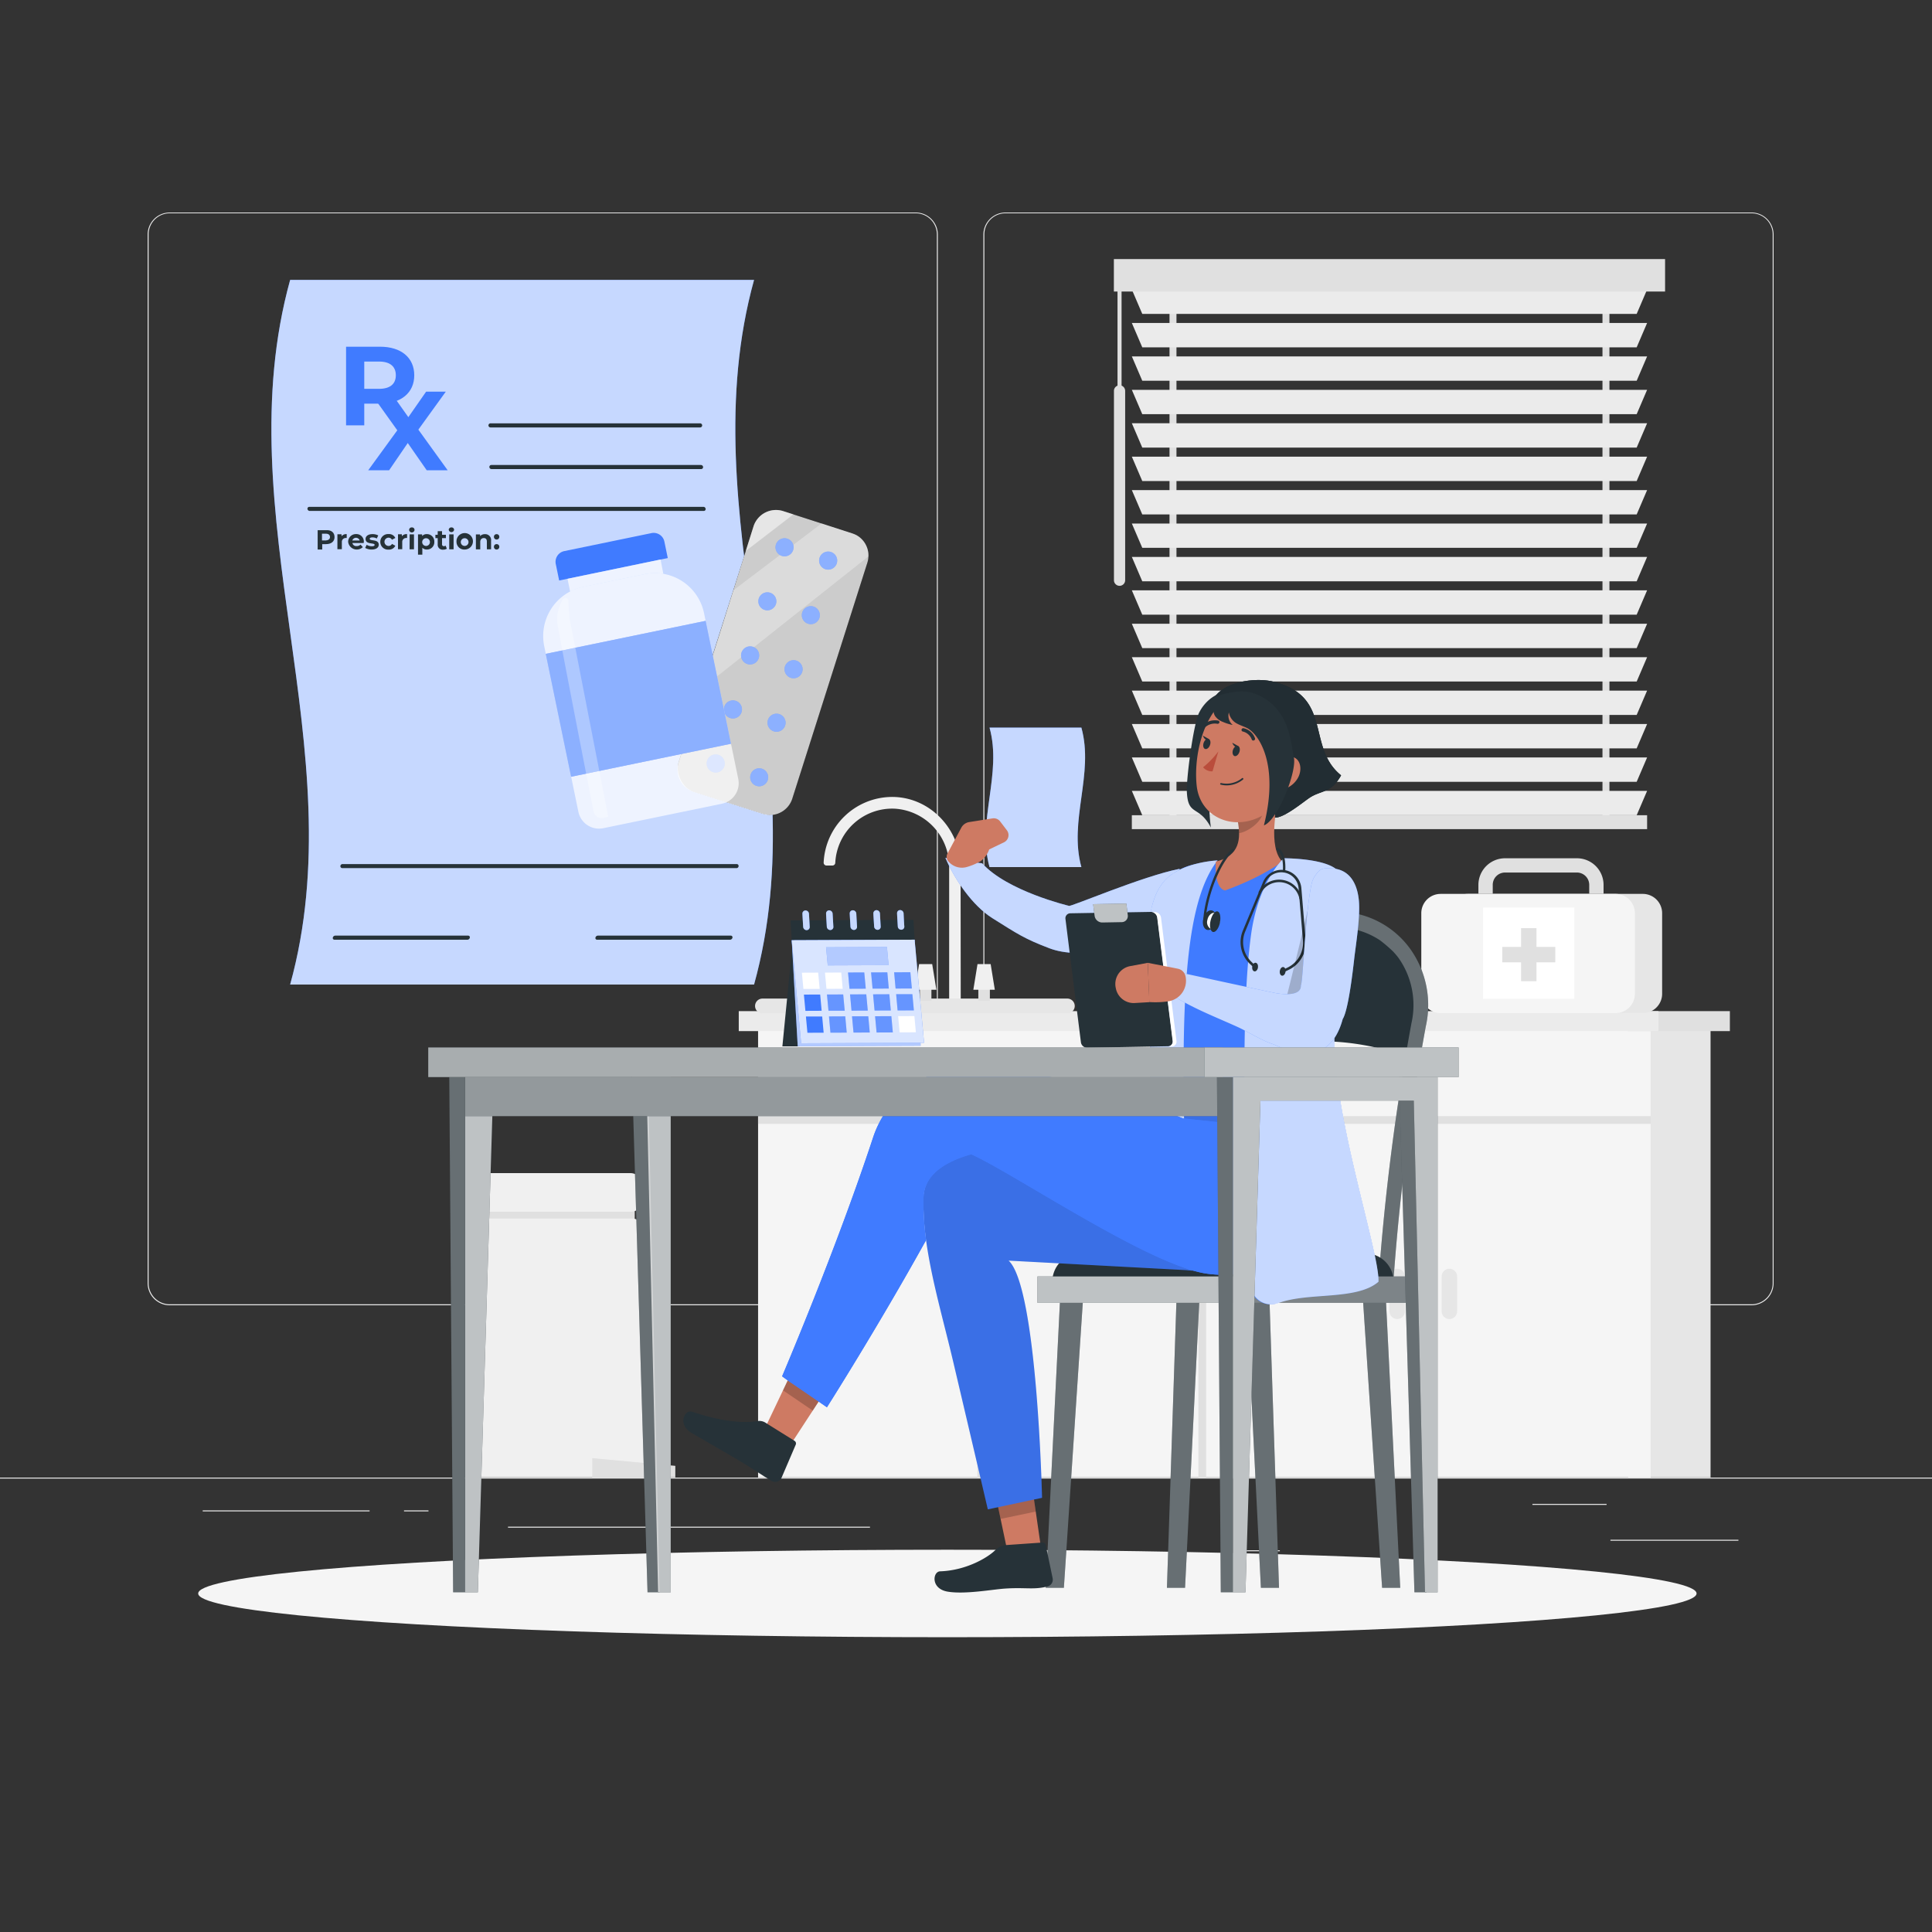 <svg xmlns="http://www.w3.org/2000/svg" viewBox="0 0 500 500"><rect x="0" y="0" width="500" height="500" fill="#333333" stroke="none"/><g id="freepik--background-complete--inject-93"><rect x="416.78" y="398.49" width="33.12" height="0.25" style="fill:#ebebeb"></rect><rect x="322.53" y="401.21" width="8.69" height="0.25" style="fill:#ebebeb"></rect><rect x="396.59" y="389.21" width="19.19" height="0.25" style="fill:#ebebeb"></rect><rect x="52.46" y="390.89" width="43.19" height="0.25" style="fill:#ebebeb"></rect><rect x="104.56" y="390.89" width="6.33" height="0.25" style="fill:#ebebeb"></rect><rect x="131.47" y="395.11" width="93.68" height="0.25" style="fill:#ebebeb"></rect><path d="M237,337.8H43.92a5.71,5.71,0,0,1-5.71-5.71V60.66A5.71,5.71,0,0,1,43.92,55H237a5.71,5.71,0,0,1,5.71,5.71V332.09A5.71,5.71,0,0,1,237,337.8ZM43.92,55.2a5.47,5.47,0,0,0-5.46,5.46V332.09a5.47,5.47,0,0,0,5.46,5.46H237a5.47,5.47,0,0,0,5.46-5.46V60.66A5.47,5.47,0,0,0,237,55.2Z" style="fill:#ebebeb"></path><path d="M453.31,337.8H260.21a5.72,5.72,0,0,1-5.71-5.71V60.66A5.72,5.72,0,0,1,260.21,55h193.1A5.71,5.71,0,0,1,459,60.66V332.09A5.71,5.71,0,0,1,453.31,337.8ZM260.21,55.2a5.47,5.47,0,0,0-5.46,5.46V332.09a5.47,5.47,0,0,0,5.46,5.46h193.1a5.47,5.47,0,0,0,5.46-5.46V60.66a5.47,5.47,0,0,0-5.46-5.46Z" style="fill:#ebebeb"></path><rect y="382.4" width="500" height="0.25" style="fill:#ebebeb"></rect><path d="M248.64,260.35h-3v-35.9a15,15,0,0,0-14-15.16,14.75,14.75,0,0,0-15.47,14,.74.74,0,0,1-.73.71h-1.54a.74.74,0,0,1-.74-.75,17.79,17.79,0,0,1,17.44-17c9.92-.17,18,8.29,18,18.22Z" style="fill:#f0f0f0"></path><rect x="421.37" y="264.27" width="21.32" height="118.09" style="fill:#e6e6e6"></rect><rect x="196.19" y="264.27" width="231" height="118.09" style="fill:#f5f5f5"></rect><polygon points="427.19 288.86 196.19 288.86 196.19 290.86 252.94 290.86 252.94 382.36 254.94 382.36 254.94 290.86 310.14 290.86 310.14 382.36 312.14 382.36 312.14 290.86 367.35 290.86 367.35 382.36 369.35 382.36 369.35 290.86 427.19 290.86 427.19 288.86" style="fill:#e0e0e0"></polygon><path d="M247.19,341.36h0a2,2,0,0,1-2-2v-9a2,2,0,0,1,2-2h0a2,2,0,0,1,2,2v9A2,2,0,0,1,247.19,341.36Z" style="fill:#e6e6e6"></path><path d="M260.69,341.36h0a2,2,0,0,1-2-2v-9a2,2,0,0,1,2-2h0a2,2,0,0,1,2,2v9A2,2,0,0,1,260.69,341.36Z" style="fill:#e6e6e6"></path><path d="M361.6,341.36h0a2,2,0,0,1-2-2v-9a2,2,0,0,1,2-2h0a2,2,0,0,1,2,2v9A2,2,0,0,1,361.6,341.36Z" style="fill:#e6e6e6"></path><path d="M375.1,341.36h0a2,2,0,0,1-2-2v-9a2,2,0,0,1,2-2h0a2,2,0,0,1,2,2v9A2,2,0,0,1,375.1,341.36Z" style="fill:#e6e6e6"></path><rect x="421.19" y="261.68" width="26.5" height="5.17" style="fill:#e0e0e0"></rect><rect x="191.19" y="261.68" width="238" height="5.17" style="fill:#ebebeb"></rect><path d="M276.22,262.27H197.33a1.92,1.92,0,0,1-1.92-1.92h0a1.92,1.92,0,0,1,1.92-1.92h78.89a1.92,1.92,0,0,1,1.92,1.92h0A1.92,1.92,0,0,1,276.22,262.27Z" style="fill:#e6e6e6"></path><rect x="253.19" y="255.2" width="2.99" height="3.8" style="fill:#e0e0e0"></rect><polygon points="257.46 256.15 251.9 256.15 252.98 249.5 256.38 249.5 257.46 256.15" style="fill:#f0f0f0"></polygon><rect x="238.06" y="255.2" width="2.99" height="3.8" style="fill:#e0e0e0"></rect><polygon points="242.34 256.15 236.77 256.15 237.86 249.5 241.25 249.5 242.34 256.15" style="fill:#f0f0f0"></polygon><rect x="302.67" y="72.41" width="1.8" height="140.37" style="fill:#e0e0e0"></rect><rect x="414.72" y="72.41" width="1.8" height="140.37" style="fill:#e0e0e0"></rect><polygon points="423.57 81.24 295.62 81.24 292.92 74.94 426.27 74.94 423.57 81.24" style="fill:#ebebeb"></polygon><polygon points="423.57 89.89 295.62 89.89 292.92 83.59 426.27 83.59 423.57 89.89" style="fill:#ebebeb"></polygon><polygon points="423.57 98.54 295.62 98.54 292.92 92.24 426.27 92.24 423.57 98.54" style="fill:#ebebeb"></polygon><polygon points="423.57 107.19 295.62 107.19 292.92 100.89 426.27 100.89 423.57 107.19" style="fill:#ebebeb"></polygon><polygon points="423.57 115.84 295.62 115.84 292.92 109.54 426.27 109.54 423.57 115.84" style="fill:#ebebeb"></polygon><polygon points="423.57 124.49 295.62 124.49 292.92 118.19 426.27 118.19 423.57 124.49" style="fill:#ebebeb"></polygon><polygon points="423.57 133.14 295.62 133.14 292.92 126.84 426.27 126.84 423.57 133.14" style="fill:#ebebeb"></polygon><polygon points="423.57 141.78 295.62 141.78 292.92 135.49 426.27 135.49 423.57 141.78" style="fill:#ebebeb"></polygon><polygon points="423.57 150.44 295.62 150.44 292.92 144.13 426.27 144.13 423.57 150.44" style="fill:#ebebeb"></polygon><polygon points="423.57 159.08 295.62 159.08 292.92 152.78 426.27 152.78 423.57 159.08" style="fill:#ebebeb"></polygon><polygon points="423.57 167.73 295.62 167.73 292.92 161.43 426.27 161.43 423.57 167.73" style="fill:#ebebeb"></polygon><polygon points="423.57 176.38 295.62 176.38 292.92 170.08 426.27 170.08 423.57 176.38" style="fill:#ebebeb"></polygon><polygon points="423.57 185.03 295.62 185.03 292.92 178.73 426.27 178.73 423.57 185.03" style="fill:#ebebeb"></polygon><polygon points="423.57 193.68 295.62 193.68 292.92 187.38 426.27 187.38 423.57 193.68" style="fill:#ebebeb"></polygon><polygon points="423.57 202.33 295.62 202.33 292.92 196.03 426.27 196.03 423.57 202.33" style="fill:#ebebeb"></polygon><polygon points="423.57 210.98 295.62 210.98 292.92 204.68 426.27 204.68 423.57 210.98" style="fill:#ebebeb"></polygon><rect x="292.92" y="210.98" width="133.35" height="3.6" style="fill:#e0e0e0"></rect><rect x="288.27" y="67.05" width="142.65" height="8.4" style="fill:#e0e0e0"></rect><path d="M289.74,151.61h0a1.45,1.45,0,0,1-1.45-1.45v-49a1.45,1.45,0,0,1,1.45-1.45h0a1.45,1.45,0,0,1,1.45,1.45v49A1.45,1.45,0,0,1,289.74,151.61Z" style="fill:#e0e0e0"></path><rect x="289.21" y="73.77" width="1.05" height="29.1" style="fill:#e0e0e0"></rect><rect x="122.02" y="311.61" width="42.25" height="6.5" transform="translate(286.29 629.71) rotate(180)" style="fill:#e0e0e0"></rect><path d="M120.77,315.36h46a0,0,0,0,1,0,0v63.73a3.27,3.27,0,0,1-3.27,3.27H124a3.27,3.27,0,0,1-3.27-3.27V315.36A0,0,0,0,1,120.77,315.36Z" transform="translate(287.54 697.71) rotate(180)" style="fill:#f0f0f0"></path><rect x="120.77" y="303.61" width="46" height="10" rx="3.61" transform="translate(287.54 617.21) rotate(180)" style="fill:#f0f0f0"></rect><polygon points="153.27 382.36 174.77 382.36 174.77 379.36 153.27 377.36 153.27 382.36" style="fill:#e0e0e0"></polygon><path d="M408.11,222.12H389.5a6.9,6.9,0,0,0-6.89,6.89v2.3h3.71V229a3.18,3.18,0,0,1,3.18-3.19h18.61a3.19,3.19,0,0,1,3.18,3.19v2.3H415V229A6.89,6.89,0,0,0,408.11,222.12Z" style="fill:#e0e0e0"></path><path d="M430.16,236.34v20.85a5,5,0,0,1-5,5H379.88a5,5,0,0,1-5-5V236.34a5,5,0,0,1,5-5h45.24A5,5,0,0,1,430.16,236.34Z" style="fill:#e6e6e6"></path><path d="M423.11,236.34v20.85a5,5,0,0,1-5,5H372.83a5,5,0,0,1-5-5V236.34a5,5,0,0,1,5-5h45.24A5,5,0,0,1,423.11,236.34Z" style="fill:#f5f5f5"></path><rect x="383.82" y="234.89" width="23.61" height="23.61" style="fill:#fff"></rect><rect x="393.65" y="240.2" width="3.99" height="13.73" style="fill:#e0e0e0"></rect><rect x="393.65" y="240.2" width="3.99" height="13.73" transform="translate(148.58 642.7) rotate(-90)" style="fill:#e0e0e0"></rect></g><g id="freepik--Shadow--inject-93"><ellipse id="freepik--path--inject-93" cx="245.18" cy="412.39" rx="193.89" ry="11.32" style="fill:#f5f5f5"></ellipse></g><g id="freepik--Character--inject-93"><path d="M346.77,237.11c.66-.08,19.78,1.81,21,22.3l-3.27,14.2h0a66.26,66.26,0,0,0-47.79.64l-.23.1,1.33-16.22S322.71,239.93,346.77,237.11Z" style="fill:#263238"></path><path d="M306.62,336.07l3.84.33a660.41,660.41,0,0,1,8.25-72.75,29.92,29.92,0,0,1,12.7-19.26,19.75,19.75,0,0,1,4.5-2.43,24.81,24.81,0,0,1,9.29-2h0s0,0,0,0h0a28.05,28.05,0,0,1,3.88.27,20.1,20.1,0,0,1,8.11,3.15,39.15,39.15,0,0,1,3.28,2.81A17.69,17.69,0,0,1,362,248a21.19,21.19,0,0,1,3.28,16.81,602.77,602.77,0,0,0-8.51,66.56l3.84.26A599,599,0,0,1,369,265.59a25,25,0,0,0-3.93-19.87A23.24,23.24,0,0,0,347.87,236c-15-1-30.61,11.19-32.92,26.83A666.75,666.75,0,0,0,306.62,336.07Z" style="fill:#263238"></path><path d="M306.62,336.07l3.84.33a660.41,660.41,0,0,1,8.25-72.75,29.92,29.92,0,0,1,12.7-19.26,19.75,19.75,0,0,1,4.5-2.43,24.81,24.81,0,0,1,9.29-2,0,0,0,0,0,0,0h0a28.05,28.05,0,0,1,3.88.27,20.1,20.1,0,0,1,8.11,3.15,39.15,39.15,0,0,1,3.28,2.81A17.69,17.69,0,0,1,362,248a21.19,21.19,0,0,1,3.28,16.81,602.77,602.77,0,0,0-8.51,66.56l3.84.26A599,599,0,0,1,369,265.59a25,25,0,0,0-3.93-19.87A23.24,23.24,0,0,0,347.87,236c-15-1-30.61,11.19-32.92,26.83A666.75,666.75,0,0,0,306.62,336.07Z" style="fill:#fff;opacity:0.3"></path><path d="M272.34,324.37h88.34a0,0,0,0,1,0,0v2.05a7.33,7.33,0,0,1-7.33,7.33H279.68a7.33,7.33,0,0,1-7.33-7.33v-2.05A0,0,0,0,1,272.34,324.37Z" transform="translate(633.02 658.12) rotate(180)" style="fill:#263238"></path><polygon points="357.69 410.92 362.38 410.92 358.54 333.76 352.56 333.76 357.69 410.92" style="fill:#263238"></polygon><polygon points="357.69 410.92 362.38 410.92 358.54 333.76 352.56 333.76 357.69 410.92" style="fill:#fff;opacity:0.3"></polygon><polygon points="326.32 410.92 331.01 410.92 328.45 333.76 322.48 333.76 326.32 410.92" style="fill:#263238"></polygon><polygon points="326.32 410.92 331.01 410.92 328.45 333.76 322.48 333.76 326.32 410.92" style="fill:#fff;opacity:0.3"></polygon><polygon points="302 410.92 306.69 410.92 310.53 333.76 304.56 333.76 302 410.92" style="fill:#263238"></polygon><polygon points="302 410.92 306.69 410.92 310.53 333.76 304.56 333.76 302 410.92" style="fill:#fff;opacity:0.3"></polygon><polygon points="270.63 410.92 275.33 410.92 280.45 333.76 274.47 333.76 270.63 410.92" style="fill:#263238"></polygon><polygon points="270.63 410.92 275.33 410.92 280.45 333.76 274.47 333.76 270.63 410.92" style="fill:#fff;opacity:0.3"></polygon><rect x="268.49" y="330.34" width="52.49" height="6.83" transform="translate(589.47 667.51) rotate(180)" style="fill:#263238"></rect><rect x="268.49" y="330.34" width="52.49" height="6.83" transform="translate(589.47 667.51) rotate(180)" style="fill:#fff;opacity:0.7"></rect><rect x="320.98" y="330.34" width="43.55" height="6.83" transform="translate(685.51 667.51) rotate(180)" style="fill:#263238"></rect><rect x="320.98" y="330.34" width="43.55" height="6.83" transform="translate(685.51 667.51) rotate(180)" style="fill:#fff;opacity:0.4"></rect><path d="M305.2,224.87c-9.54,1.88-28.44,10-28.56,9.56,0,0-15.91-3.77-22.45-11,0,0-6.25-.77-9.52-1.42,2.37,5.59,7,12.37,12.14,15.6,6.53,4.1,8.31,5.34,14.77,7.8,8.08,3.08,20.45-.19,28.46-3.47,2.95-1.21,6-2.75,7.71-5.43S307.85,226.66,305.2,224.87Z" style="fill:#407BFF"></path><path d="M305.2,224.87c-9.54,1.88-28.44,10-28.56,9.56,0,0-15.91-3.77-22.45-11,0,0-6.25-.77-9.52-1.42,2.37,5.59,7,12.37,12.14,15.6,6.53,4.1,8.31,5.34,14.77,7.8,8.08,3.08,20.45-.19,28.46-3.47,2.95-1.21,6-2.75,7.71-5.43S307.85,226.66,305.2,224.87Z" style="fill:#fff;opacity:0.7"></path><path d="M279.86,224.4H256.09c-3.32-12,3.33-24.07,0-36.1h23.77C283.19,200.33,276.53,212.37,279.86,224.4Z" style="fill:#407BFF"></path><g style="opacity:0.7"><path d="M279.86,224.4H256.09c-3.32-12,3.33-24.07,0-36.1h23.77C283.19,200.33,276.53,212.37,279.86,224.4Z" style="fill:#fff"></path></g><path d="M259.81,218,256,219.83a6.26,6.26,0,0,1-2.3,3.09,16.21,16.21,0,0,1-3.38,1.43,4.58,4.58,0,0,1-4.8-1.33,1.82,1.82,0,0,1-.38-2l3.65-6.82a2.81,2.81,0,0,1,2.05-1.45l6-.95a2.08,2.08,0,0,1,2,.79l1.76,2.31A2.07,2.07,0,0,1,259.81,218Z" style="fill:#ce7a63"></path><polygon points="339.82 281.31 345.45 301.85 314.53 308.48 295.86 298.59 301.08 280.92 339.82 281.31" style="fill:#407BFF"></polygon><polygon points="339.82 281.31 345.45 301.85 314.53 308.48 295.86 298.59 301.08 280.92 339.82 281.31" style="opacity:0.1"></polygon><g id="freepik--freepik--Character--inject-5--inject-93"><path d="M298.07,236.68a77.77,77.77,0,0,0-.07,15.84c.29,7.08,1.83,14.52,3.76,26,3.87,2.27,23.48,1.33,36-.29-.76-10,.49-21.52,7.29-44.11,1.58-5.24-1.94-10.27-7.56-10.8-1.5-.15-3.1-.27-4.73-.34a129.9,129.9,0,0,0-17.2,0c-1.83.17-3.81.39-5.66.62C303.23,224.45,299.3,229.59,298.07,236.68Z" style="fill:#407BFF"></path><path d="M301.08,280.92a170.46,170.46,0,0,0,38.05-.08.91.91,0,0,0,.69-1.09l0-.12c-.31-.73-.63-1.46-.92-2.19a.8.8,0,0,0-.82-.5,168.18,168.18,0,0,1-36.58,0,.81.81,0,0,0-.91.7.13.13,0,0,1,0,.06c-.08.76-.15,1.51-.22,2.27a.85.85,0,0,0,.75.95Z" style="fill:#407BFF"></path><path d="M315.11,222.67c-9.35,12-10,41.66-7.65,99.92.21,5.08-4.66,4.71-9.43,3.73-7.1-1.47-9.92-.94-9.92-.94s11.33-29.75,9.49-56.43-.56-36.11,3.77-41S315.11,222.67,315.11,222.67Z" style="fill:#407BFF"></path><path d="M315.11,222.67c-9.35,12-10,41.66-7.65,99.92.2,5.08-4.42,4.53-9.44,3.73a58.13,58.13,0,0,0-9.91-.94s11.33-29.75,9.49-56.43-.56-36.11,3.77-41S315.11,222.67,315.11,222.67Z" style="fill:#fff;opacity:0.7"></path><path d="M331.57,203.6c-1.49,5.51-3.33,15.68.27,19.38,0,0-4.75,3.81-14.82,7.48-3-.77-2.37-7.48-2.37-7.48,6.29-1.48,6.47-6,5.71-10.35Z" style="fill:#ce7a63"></path><path d="M327,207.28l-6.65,5.34a17.32,17.32,0,0,1,.3,3c2.39-.34,5.82-2.92,6.26-5.4A8.58,8.58,0,0,0,327,207.28Z" style="opacity:0.2"></path><path d="M321.25,183.35a42.15,42.15,0,0,0-7.87,30.82c-3.16-6-6-2.73-6.23-9.49-.1-3.4,1.67-17.19,3.18-20.24s4.6-5.51,8-5.37a4.78,4.78,0,0,1,3.29,1.34C322.45,181.3,322,182.38,321.25,183.35Z" style="fill:#263238"></path><path d="M336.3,192.49c-1.67,8.94-2.2,12.76-7.33,17-7.68,6.42-18.22,3-19.26-6.07-.91-8.21,2-21.45,11.21-24.4a11.65,11.65,0,0,1,15.38,13.43Z" style="fill:#ce7a63"></path><path d="M320.78,194.54c-.21.73-.78,1.24-1.24,1.14s-.69-.78-.48-1.51.78-1.25,1.25-1.15S321,193.8,320.78,194.54Z" style="fill:#263238"></path><path d="M313.18,192.71c-.21.73-.77,1.24-1.24,1.14s-.69-.79-.47-1.51.77-1.25,1.24-1.14S313.4,192,313.18,192.71Z" style="fill:#263238"></path><path d="M312.91,191.28l-1.6-.89S311.81,192,312.91,191.28Z" style="fill:#263238"></path><path d="M315.31,194.46a22.61,22.61,0,0,1-3.95,4.11,3,3,0,0,0,2.44,1.06Z" style="fill:#ba4d3c"></path><path d="M317.18,203.25a6.51,6.51,0,0,1-1.24-.18.2.2,0,0,1-.16-.25h0a.24.24,0,0,1,.28-.16,6.36,6.36,0,0,0,5.35-1.25.22.22,0,0,1,.31,0h0a.23.23,0,0,1,0,.31h0A6.69,6.69,0,0,1,317.18,203.25Z" style="fill:#263238"></path><path d="M314.5,180.22c2.8-3.85,10.41-4.9,14.87-3.84,15.8,3.77,8.55,16.9,17.7,24.28-2.66,4.77-5.22,3.76-8.32,5.91-1.81,1.26-6.61,5.19-8.78,5,.11-4.47,2.07-9.61,1.16-14a25.32,25.32,0,0,0-5.59-11.84C322.63,182.53,318.7,180,314.5,180.22Z" style="fill:#263238"></path><path d="M314.5,180.22c2.8-3.85,10.41-4.9,14.87-3.84,15.8,3.77,8.55,16.9,17.7,24.28-2.66,4.77-5.22,3.76-8.32,5.91-1.81,1.26-6.61,5.19-8.78,5,.11-4.47,2.07-9.61,1.16-14a25.32,25.32,0,0,0-5.59-11.84C322.63,182.53,318.7,180,314.5,180.22Z" style="opacity:0.2"></path><path d="M314.5,180.22c2.8-3.85,10.41-4.9,14.87-3.84,15.8,3.77,8.55,16.9,17.7,24.28-2.66,4.77-5.22,3.76-8.32,5.91-1.81,1.26-6.61,5.19-8.78,5,.11-4.47,2.07-9.61,1.16-14a25.32,25.32,0,0,0-5.59-11.84C322.63,182.53,318.7,180,314.5,180.22Z" style="fill:#263238"></path><path d="M314.5,180.22c2.8-3.85,10.41-4.9,14.87-3.84,15.8,3.77,8.55,16.9,17.7,24.28-2.66,4.77-5.22,3.76-8.32,5.91-1.81,1.26-6.61,5.19-8.78,5,.11-4.47,2.07-9.61,1.16-14a25.32,25.32,0,0,0-5.59-11.84C322.63,182.53,318.7,180,314.5,180.22Z" style="opacity:0.1"></path><path d="M335.77,201.54a6.21,6.21,0,0,1-4.18,2.84c-2.13.3-2.75-2.18-1.76-4.46.92-2,3.05-4.68,5-3.92S337,199.59,335.77,201.54Z" style="fill:#ce7a63"></path><path d="M324.19,191.62a.35.35,0,0,1-.23-.23,3.28,3.28,0,0,0-2.31-2.07.4.4,0,0,1-.34-.45.09.09,0,0,1,0-.05.47.47,0,0,1,.54-.36,4.05,4.05,0,0,1,2.94,2.59.45.45,0,0,1-.27.57A.45.45,0,0,1,324.19,191.62Z" style="fill:#263238"></path><path d="M311.5,188.38a.41.41,0,0,1-.4-.43.41.41,0,0,1,.18-.32,4.68,4.68,0,0,1,4-1.14.43.43,0,0,1,.3.51v0a.49.49,0,0,1-.57.31,3.73,3.73,0,0,0-3.14.93A.48.48,0,0,1,311.5,188.38Z" style="fill:#263238"></path><path d="M320.51,193.11l-1.6-.89S319.41,193.79,320.51,193.11Z" style="fill:#263238"></path></g><path d="M315.86,179.84a8.43,8.43,0,0,0-1.6,2.52,3.39,3.39,0,0,0,.16,2.89,4.23,4.23,0,0,0,2.06,1.58,12,12,0,0,0,2.55.79,3.1,3.1,0,0,1-1-3.23,4,4,0,0,0,1.88,2.75c.9.53,1.91.82,2.84,1.29,2.93,1.47,8.39,9.17,4.35,25.18,3.57-1.32,8.58-13.89,7.75-17.61s-1-13.28-10.51-16.62C321.77,178.49,318.47,179.1,315.86,179.84Z" style="fill:#263238"></path><polygon points="269.67 402.38 261.08 403.21 255.99 379.01 266.12 377.84 269.67 402.38" style="fill:#ce7a63"></polygon><path d="M257.53,401.21a4.57,4.57,0,0,1,3-1.36l9.21-.64a.81.81,0,0,1,.9.67l1.78,8.55a1.82,1.82,0,0,1-1.38,2.16H271c-3.48.9-5.67.17-11,.54-3.28.23-10.25,1.53-14.72.79s-3.9-5.17-2-5.26C250.14,406.44,255.76,403,257.53,401.21Z" style="fill:#263238"></path><g style="opacity:0.2"><polygon points="255.99 379.02 258.95 393.09 268.06 391.19 266.13 377.85 255.99 379.02"></polygon></g><path d="M309.83,328.84c-.34,0-.69,0-1.05,0a14.72,14.72,0,0,1-1.75-.13l-46-2.46c7.43,6.81,8.65,61.38,8.65,61.38l-2.2.47-10,2.13h0l-1.83.39s-4.17-17.87-9-38.37c-2.44-10.38-5.6-21.11-7-31.41a71,71,0,0,1-.66-8.26c0-.85,0-1.69,0-2.53a2.26,2.26,0,0,1,0-.26c0-.36,0-.7.08-1a9,9,0,0,1,2-4.52l.34-.39a4.17,4.17,0,0,1,.36-.37,10.28,10.28,0,0,1,.76-.71c.28-.23.56-.46.86-.68l.77-.53c.32-.2.64-.39,1-.58a5.12,5.12,0,0,1,.52-.27c.52-.28,1.06-.54,1.63-.78l.49-.21.67-.25c.2-.09.4-.16.6-.23.61-.22,1.24-.43,1.89-.6l.33-.1.09,0c17.45-4.94,47.13-1.13,47.13-1.13s7.84-5.8,16.17-6.9l1.18.13,3.71.41a.9.9,0,0,1,.16,0C332,312.45,324.39,328.68,309.83,328.84Z" style="fill:#407BFF"></path><g style="opacity:0.1"><path d="M309.83,328.84c-.34,0-.69,0-1.05,0a14.72,14.72,0,0,1-1.75-.13l-46-2.46c7.43,6.81,8.65,61.38,8.65,61.38l-2.2.47-10,2.13h0l-1.83.39s-4.17-17.87-9-38.37c-2.44-10.38-5.6-21.11-7-31.41a71,71,0,0,1-.66-8.26c0-.85,0-1.69,0-2.53a2.26,2.26,0,0,1,0-.26c0-.36,0-.7.08-1a9,9,0,0,1,2-4.52l.34-.39a4.17,4.17,0,0,1,.36-.37,10.28,10.28,0,0,1,.76-.71c.28-.23.56-.46.86-.68l.77-.53c.32-.2.64-.39,1-.58a5.12,5.12,0,0,1,.52-.27c.52-.28,1.06-.54,1.63-.78l.49-.21.67-.25c.2-.09.4-.16.6-.23.61-.22,1.24-.43,1.89-.6l.33-.1.09,0c17.45-4.94,47.13-1.13,47.13-1.13s7.84-5.8,16.17-6.9l1.18.13,3.71.41a.9.9,0,0,1,.16,0C332,312.45,324.39,328.68,309.83,328.84Z"></path></g><polygon points="212.8 361.29 210.34 365.06 204.86 373.46 195.69 374.42 202.64 359.82 207.36 349.88 212.8 361.29" style="fill:#ce7a63"></polygon><path d="M198,368.13l7.59,4.74a.8.8,0,0,1,.35,1l-3.72,8.68a1.77,1.77,0,0,1-2.38.78l-.05,0c-3.54-2.15-5.13-3.36-9.62-6L179,370.85c-3.82-2.24-1.76-6.1.05-5.51,8,2.66,13.43,3,17,2.44A2.87,2.87,0,0,1,198,368.13Z" style="fill:#263238"></path><g style="opacity:0.2"><polygon points="212.8 361.29 210.35 365.06 210.34 365.06 202.64 359.82 207.36 349.88 212.8 361.29"></polygon></g><path d="M312.79,329.68a21.38,21.38,0,0,1-3-.58c-.34-.08-.69-.18-1.05-.29-8.44-2.43-20.59-9.08-31.9-15.63-10.42-6-20.09-12-25.45-14.44l-.09,0-.33.1c-.65.18-1.28.39-1.89.61a4.84,4.84,0,0,0-.6.22l-.67.25-.49.21c-.57.24-1.11.51-1.63.78-.18.08-.35.18-.52.27-.34.19-.66.38-1,.58l-.77.54c-.3.22-.58.44-.86.67a10.28,10.28,0,0,0-.76.71c-.13.12-.25.25-.36.37l-.34.39a9,9,0,0,0-2,4.52c0,.34-.07.69-.08,1,0,.84,0,1.68,0,2.53a71.89,71.89,0,0,0,.63,8.31l0,.21c-12.56,22.65-25.62,43.19-25.62,43.19l-2.22-1.53-8-5.48-1.38-1s13.94-32.66,23.53-61.76a26.55,26.55,0,0,1,25.44-18.28c23.67.21,54.75,13.29,54.75,13.29l8.53.91,1.18.13,3.71.41a.9.9,0,0,1,.16,0c2,.22,4.24.38,6.41.54a11.6,11.6,0,0,1,10.36,8.53C342.84,323.14,327.71,331.51,312.79,329.68Z" style="fill:#407BFF"></path><path d="M312.79,329.68a21.38,21.38,0,0,1-3-.58c-.34-.08-.69-.18-1.05-.29-8.44-2.43-20.59-9.08-31.9-15.63-10.42-6-20.09-12-25.45-14.44l-.09,0-.33.1c-.65.18-1.28.39-1.89.61a4.84,4.84,0,0,0-.6.22l-.67.25-.49.21c-.57.24-1.11.51-1.63.78-.18.08-.35.18-.52.27-.34.19-.66.38-1,.58l-.77.54c-.3.22-.58.44-.86.67a10.28,10.28,0,0,0-.76.71c-.13.12-.25.25-.36.37l-.34.39a9,9,0,0,0-2,4.52c0,.34-.07.69-.08,1,0,.84,0,1.68,0,2.53a71.89,71.89,0,0,0,.63,8.31l0,.21c-12.56,22.65-25.62,43.19-25.62,43.19l-2.22-1.53-8-5.48-1.38-1s13.94-32.66,23.53-61.76a26.55,26.55,0,0,1,25.44-18.28c23.67.21,54.75,13.29,54.75,13.29l8.53.91,1.18.13,3.71.41a.9.9,0,0,1,.16,0c2,.22,4.24.38,6.41.54a11.6,11.6,0,0,1,10.36,8.53C342.84,323.14,327.71,331.51,312.79,329.68Z" style="fill:#407BFF"></path><path d="M251.34,298.49h0l-.33.09Z" style="fill:#407BFF"></path><path d="M332.23,222.12s-6.51,5.78-8.45,19.73c-3.1,22.49-1.48,65.85-.32,90.62a5.37,5.37,0,0,0,7.26,4.76c7.73-2.88,20.36-.62,26-5.51.41-7.46-12.57-45.58-11.31-65.31s3.72-36.92,1.17-40.64S332.23,222.12,332.23,222.12Z" style="fill:#407BFF"></path><path d="M332.23,222.12s-6.51,5.78-8.45,19.73c-3.1,22.49-1.31,65.85-.14,90.62a5.36,5.36,0,0,0,7.25,4.76c7.73-2.88,20.19-.62,25.86-5.51.41-7.46-12.57-45.58-11.31-65.31s3.72-36.92,1.17-40.64S332.23,222.12,332.23,222.12Z" style="fill:#fff;opacity:0.7"></path><path d="M331.94,251.72a.33.33,0,0,1-.31-.35.33.33,0,0,1,.18-.28l1.39-.68a7.09,7.09,0,0,0,4-7l-1.13-13.53a4.5,4.5,0,0,0-8.65-1.33l-5.16,12.54a7.11,7.11,0,0,0,1.67,7.89l1.13,1.07a.34.34,0,0,1,0,.47.33.33,0,0,1-.47,0l-1.13-1.07a7.76,7.76,0,0,1-1.8-8.63l5.2-12.51a5.17,5.17,0,0,1,9.93,1.54l1.12,13.51A7.75,7.75,0,0,1,333.5,251l-1.39.67A.25.25,0,0,1,331.94,251.72Z" style="fill:#263238"></path><path d="M336.6,232.84a.34.34,0,0,1-.32-.3A5.35,5.35,0,0,0,326.4,231a.34.34,0,1,1-.63-.23s0,0,0,0a6,6,0,0,1,11.15,1.73.33.33,0,0,1-.29.36Z" style="fill:#263238"></path><path d="M332.29,225.8h0a.32.32,0,0,1-.3-.35h0c.14-1.63,0-4.61-1.53-5.42a.33.33,0,1,1,.32-.58h0c2.2,1.2,1.88,5.56,1.83,6.06A.32.32,0,0,1,332.29,225.8Z" style="fill:#263238"></path><path d="M325.56,250.39c-.1.63-.51,1.08-.92,1s-.66-.61-.56-1.23.5-1.08.91-1S325.65,249.78,325.56,250.39Z" style="fill:#263238"></path><path d="M332.69,251.51c-.09.61-.5,1.06-.91,1s-.66-.62-.56-1.24.5-1.06.91-1S332.79,250.88,332.69,251.51Z" style="fill:#263238"></path><path d="M314.66,238.54c-.34,1.39-1.36,2.34-2.24,2.12s-1.38-1.5-1-2.93,1.36-2.34,2.24-2.11S315,237.15,314.66,238.54Z" style="fill:#263238"></path><path d="M311.82,238.06h-.07a.33.33,0,0,1-.31-.35c.35-5.6,3.68-14.87,7.33-17.9a.32.32,0,0,1,.47,0,.33.33,0,0,1,0,.47.24.24,0,0,1-.08.06c-3.52,3-6.76,11.91-7.09,17.42A.32.32,0,0,1,311.82,238.06Z" style="fill:#263238"></path><path d="M315.65,238.68c-.23,1.19-1.11,2-2,1.87a2,2,0,0,1-1.18-2.45c.22-1.2,1.11-2,2-1.87A2,2,0,0,1,315.65,238.68Z" style="fill:#fff"></path><path d="M315.72,238.79c-.31,1.47-1.12,2.55-1.79,2.41s-1-1.46-.64-2.94,1.12-2.55,1.79-2.4S316,237.31,315.72,238.79Z" style="fill:#263238"></path><path d="M302.22,270.77l-20.86.38a1.63,1.63,0,0,1-1.62-1.41l-4-31.92a1.28,1.28,0,0,1,1.27-1.46L297.9,236a1.63,1.63,0,0,1,1.62,1.41l4,31.92A1.28,1.28,0,0,1,302.22,270.77Z" style="fill:#263238"></path><path d="M290.28,238.65l-5,.09a2,2,0,0,1-2-1.76L282.9,234l8.6-.16.36,2.94A1.59,1.59,0,0,1,290.28,238.65Z" style="fill:#263238"></path><path d="M290.28,238.65l-5,.09a2,2,0,0,1-2-1.76L282.9,234l8.6-.16.36,2.94A1.59,1.59,0,0,1,290.28,238.65Z" style="fill:#fff;opacity:0.7"></path><path d="M298.86,236.05l-1,0a1.65,1.65,0,0,1,1.62,1.41l4,31.93a1.28,1.28,0,0,1-1.27,1.46l1,0a1.27,1.27,0,0,0,1.26-1.46l-4-31.93A1.65,1.65,0,0,0,298.86,236.05Z" style="fill:#fff"></path><path d="M339.41,230.46c.31.68-6.45,27.62-6.45,27.62l5.15,2.27Z" style="opacity:0.2"></path><path d="M350.5,247.86c-1.17,10.57-2.25,14.7-3,15.85-3.88,14.33-16.22,7.12-18,6.53-3.08-1-6.26-3.1-9.2-4.46-5.72-2.59-11.12-4.64-16.47-7.93l2.74-5.91s20.53,4.46,23.22,5c1.17.26,7,1.22,6.87-1.91.6-1.06,1.13-19.17,2.81-26.4a6.14,6.14,0,0,1,1.05-2.24l.17-.22c1.12-1.52,1.86-1.51,3.91-1.43,4.47.18,6.58,3.63,7.05,8.08h0C352.09,237,351,243.74,350.5,247.86Z" style="fill:#407BFF"></path><g style="opacity:0.7"><path d="M350.5,247.86c-1.17,10.57-2.25,14.7-3,15.85-3.88,14.33-16.22,7.12-18,6.53-3.08-1-6.26-3.1-9.2-4.46-5.72-2.59-11.12-4.64-16.47-7.93l2.74-5.91s20.53,4.46,23.22,5c1.17.26,7,1.22,6.87-1.91.6-1.06,1.13-19.17,2.81-26.4a6.14,6.14,0,0,1,1.05-2.24l.17-.22c1.12-1.52,1.86-1.51,3.91-1.43,4.47.18,6.58,3.63,7.05,8.08h0C352.09,237,351,243.74,350.5,247.86Z" style="fill:#fff"></path></g><path d="M306.81,252.64h0a5.39,5.39,0,0,1-4.44,6.5,23,23,0,0,1-4.94.19l-.38-10.15,7.77,1.52A2.53,2.53,0,0,1,306.81,252.64Z" style="fill:#ce7a63"></path><path d="M297.05,249.18l.41,10.18-3.77.22a4.7,4.7,0,0,1-4.87-3.61l-.05-.24a4.7,4.7,0,0,1,3.72-5.7Z" style="fill:#ce7a63"></path></g><g id="freepik--Desk--inject-93"><polygon points="205.19 243.32 202.48 270.8 206.91 270.8 205.19 243.32" style="fill:#263238"></polygon><polygon points="238.26 270.64 206.45 270.77 204.9 243.33 236.7 243.19 238.26 270.64" style="fill:#407BFF"></polygon><polygon points="238.26 270.64 206.45 270.77 204.9 243.33 236.7 243.19 238.26 270.64" style="fill:#fff;opacity:0.6"></polygon><polygon points="236.7 243.19 204.9 243.33 204.6 238.19 236.41 238.06 236.7 243.19" style="fill:#263238"></polygon><path d="M209.36,236.47a.9.9,0,0,0-.89-.84.79.79,0,0,0-.8.85c0,.3.17,3.09.19,3.39a.91.91,0,0,0,.89.85.8.8,0,0,0,.8-.85C209.54,239.63,209.38,236.71,209.36,236.47Z" style="fill:#407BFF"></path><path d="M215.48,236.45a.9.9,0,0,0-.89-.85.8.8,0,0,0-.8.86c0,.3.17,3.09.19,3.39a.91.91,0,0,0,.9.84.8.8,0,0,0,.8-.85C215.66,239.6,215.5,236.69,215.48,236.45Z" style="fill:#407BFF"></path><path d="M221.61,236.42a.91.91,0,0,0-.9-.84.79.79,0,0,0-.8.85c0,.3.18,3.09.19,3.39a.91.91,0,0,0,.9.85.81.81,0,0,0,.8-.86C221.78,239.57,221.62,236.66,221.61,236.42Z" style="fill:#407BFF"></path><path d="M227.73,236.4a.91.91,0,0,0-.9-.85.81.81,0,0,0-.8.85c0,.3.18,3.1.2,3.4a.9.9,0,0,0,.89.84.79.79,0,0,0,.8-.85C227.91,239.55,227.74,236.64,227.73,236.4Z" style="fill:#407BFF"></path><path d="M233.85,236.37a.9.9,0,0,0-.89-.84.79.79,0,0,0-.8.85c0,.3.17,3.09.19,3.39a.88.88,0,0,0,.89.84.79.79,0,0,0,.8-.85C234,239.52,233.86,236.61,233.85,236.37Z" style="fill:#407BFF"></path><g style="opacity:0.7"><path d="M209.36,236.47a.9.9,0,0,0-.89-.84.79.79,0,0,0-.8.85c0,.3.17,3.09.19,3.39a.91.91,0,0,0,.89.85.8.8,0,0,0,.8-.85C209.54,239.63,209.38,236.71,209.36,236.47Z" style="fill:#fff"></path><path d="M215.48,236.45a.9.9,0,0,0-.89-.85.8.8,0,0,0-.8.86c0,.3.17,3.09.19,3.39a.91.91,0,0,0,.9.84.8.8,0,0,0,.8-.85C215.66,239.6,215.5,236.69,215.48,236.45Z" style="fill:#fff"></path><path d="M221.61,236.42a.91.91,0,0,0-.9-.84.79.79,0,0,0-.8.85c0,.3.18,3.09.19,3.39a.91.91,0,0,0,.9.85.81.81,0,0,0,.8-.86C221.78,239.57,221.62,236.66,221.61,236.42Z" style="fill:#fff"></path><path d="M227.73,236.4a.91.91,0,0,0-.9-.85.81.81,0,0,0-.8.85c0,.3.18,3.1.2,3.4a.9.9,0,0,0,.89.84.79.79,0,0,0,.8-.85C227.91,239.55,227.74,236.64,227.73,236.4Z" style="fill:#fff"></path><path d="M233.85,236.37a.9.9,0,0,0-.89-.84.79.79,0,0,0-.8.85c0,.3.17,3.09.19,3.39a.88.88,0,0,0,.89.84.79.79,0,0,0,.8-.85C234,239.52,233.86,236.61,233.85,236.37Z" style="fill:#fff"></path></g><polygon points="239.15 269.87 207.34 270 204.9 243.33 236.7 243.19 239.15 269.87" style="fill:#407BFF"></polygon><polygon points="239.15 269.87 207.34 270 204.9 243.33 236.7 243.19 239.15 269.87" style="fill:#fff;opacity:0.8"></polygon><polygon points="229.97 249.78 214.22 249.84 213.79 245.15 229.54 245.08 229.97 249.78" style="fill:#407BFF"></polygon><polygon points="229.97 249.78 214.22 249.84 213.79 245.15 229.54 245.08 229.97 249.78" style="fill:#fff;opacity:0.6"></polygon><polygon points="212.13 255.92 207.92 255.94 207.53 251.73 211.74 251.71 212.13 255.92" style="fill:#fff"></polygon><polygon points="218.09 255.89 213.89 255.91 213.5 251.71 217.71 251.69 218.09 255.89" style="fill:#fff"></polygon><polygon points="212.64 261.59 208.44 261.61 208.05 257.4 212.26 257.38 212.64 261.59" style="fill:#407BFF"></polygon><polygon points="213.16 267.26 208.96 267.28 208.57 263.07 212.78 263.06 213.16 267.26" style="fill:#407BFF"></polygon><polygon points="218.61 261.57 214.41 261.58 214.02 257.38 218.22 257.36 218.61 261.57" style="fill:#407BFF"></polygon><polygon points="218.61 261.57 214.41 261.58 214.02 257.38 218.22 257.36 218.61 261.57" style="fill:#fff;opacity:0.2"></polygon><polygon points="224.58 261.54 220.37 261.56 219.99 257.35 224.19 257.33 224.58 261.54" style="fill:#407BFF"></polygon><polygon points="224.58 261.54 220.37 261.56 219.99 257.35 224.19 257.33 224.58 261.54" style="fill:#fff;opacity:0.2"></polygon><polygon points="230.54 261.52 226.34 261.53 225.95 257.33 230.16 257.31 230.54 261.52" style="fill:#407BFF"></polygon><polygon points="230.54 261.52 226.34 261.53 225.95 257.33 230.16 257.31 230.54 261.52" style="fill:#fff;opacity:0.2"></polygon><polygon points="236.51 261.49 232.3 261.51 231.92 257.3 236.12 257.29 236.51 261.49" style="fill:#407BFF"></polygon><polygon points="236.51 261.49 232.3 261.51 231.92 257.3 236.12 257.29 236.51 261.49" style="fill:#fff;opacity:0.2"></polygon><polygon points="219.13 267.24 214.92 267.26 214.54 263.05 218.75 263.03 219.13 267.24" style="fill:#407BFF"></polygon><polygon points="219.13 267.24 214.92 267.26 214.54 263.05 218.75 263.03 219.13 267.24" style="fill:#fff;opacity:0.2"></polygon><polygon points="225.09 267.21 220.89 267.23 220.5 263.02 224.71 263.01 225.09 267.21" style="fill:#407BFF"></polygon><polygon points="225.09 267.21 220.89 267.23 220.5 263.02 224.71 263.01 225.09 267.21" style="fill:#fff;opacity:0.2"></polygon><polygon points="231.06 267.19 226.86 267.21 226.47 263 230.68 262.98 231.06 267.19" style="fill:#407BFF"></polygon><polygon points="231.06 267.19 226.86 267.21 226.47 263 230.68 262.98 231.06 267.19" style="fill:#fff;opacity:0.2"></polygon><polygon points="224.06 255.87 219.85 255.89 219.47 251.68 223.67 251.66 224.06 255.87" style="fill:none"></polygon><polygon points="224.06 255.87 219.85 255.89 219.47 251.68 223.67 251.66 224.06 255.87" style="fill:#407BFF"></polygon><polygon points="224.06 255.87 219.85 255.89 219.47 251.68 223.67 251.66 224.06 255.87" style="fill:#fff;opacity:0.2"></polygon><polygon points="230.02 255.84 225.82 255.86 225.43 251.66 229.64 251.64 230.02 255.84" style="fill:none"></polygon><polygon points="230.02 255.84 225.82 255.86 225.43 251.66 229.64 251.64 230.02 255.84" style="fill:#407BFF"></polygon><polygon points="230.02 255.84 225.82 255.86 225.43 251.66 229.64 251.64 230.02 255.84" style="fill:#fff;opacity:0.2"></polygon><polygon points="235.99 255.82 231.78 255.84 231.4 251.63 235.6 251.61 235.99 255.82" style="fill:none"></polygon><polygon points="235.99 255.82 231.78 255.84 231.4 251.63 235.6 251.61 235.99 255.82" style="fill:#407BFF"></polygon><polygon points="235.99 255.82 231.78 255.84 231.4 251.63 235.6 251.61 235.99 255.82" style="fill:#fff;opacity:0.2"></polygon><polygon points="237.03 267.16 232.82 267.18 232.44 262.98 236.64 262.96 237.03 267.16" style="fill:#fff"></polygon><polygon points="163.38 278.75 163.38 284.85 127.54 284.85 123.67 412.08 120.38 412.08 120.38 278.75 163.38 278.75" style="fill:#263238"></polygon><polygon points="163.38 278.75 163.38 284.85 127.54 284.85 123.67 412.08 120.38 412.08 120.38 278.75 163.38 278.75" style="fill:#fff;opacity:0.7"></polygon><polygon points="163.38 278.75 163.38 284.85 127.54 284.85 123.67 412.08 120.38 412.08 120.38 278.75 163.38 278.75" style="fill:none;opacity:0.3"></polygon><polygon points="120.38 412.08 117.27 412.08 116.27 278.75 120.38 278.75 120.38 412.08" style="fill:#263238"></polygon><g style="opacity:0.3"><polygon points="120.38 412.08 117.27 412.08 116.27 278.75 120.38 278.75 120.38 412.08" style="fill:#fff"></polygon></g><polygon points="173.58 278.75 173.58 412.08 170.32 412.08 167.42 284.85 163.58 284.85 163.58 278.75 173.58 278.75" style="fill:#263238"></polygon><polygon points="170.69 412.08 167.58 412.08 163.58 278.75 167.69 278.75 170.69 412.08" style="fill:#263238"></polygon><g style="opacity:0.3"><polygon points="170.69 412.08 167.58 412.08 163.58 278.75 167.69 278.75 170.69 412.08" style="fill:#fff"></polygon></g><polygon points="173.58 278.75 173.58 412.08 170.32 412.08 167.42 284.85 163.58 284.85 163.58 278.75 173.58 278.75" style="fill:#fff;opacity:0.7"></polygon><polygon points="369.15 412.08 366.05 412.08 362.05 278.75 366.15 278.75 369.15 412.08" style="fill:#263238"></polygon><polyline points="362.05 278.75 366.15 278.75 369.15 412.08 366.05 412.08" style="fill:#fff;opacity:0.3"></polyline><rect x="120.4" y="278.75" width="195.47" height="10.11" style="fill:#263238"></rect><rect x="120.4" y="278.75" width="195.47" height="10.11" style="fill:#fff;opacity:0.5"></rect><polygon points="319.05 278.75 319.05 412.08 322.33 412.08 326.2 284.84 365.89 284.84 368.79 412.08 372.05 412.08 372.05 278.75 319.05 278.75" style="fill:#263238"></polygon><polygon points="319.05 278.75 319.05 412.08 322.33 412.08 326.2 284.84 365.89 284.84 368.79 412.08 372.05 412.08 372.05 278.75 319.05 278.75" style="fill:#fff;opacity:0.7"></polygon><polygon points="319.05 412.08 315.94 412.08 314.94 278.75 319.05 278.75 319.05 412.08" style="fill:#263238"></polygon><polygon points="319.05 412.08 315.94 412.08 314.94 278.75 319.05 278.75 319.05 412.08" style="fill:#fff;opacity:0.3"></polygon><rect x="110.83" y="271.08" width="205.65" height="7.67" style="fill:#263238"></rect><rect x="110.83" y="271.08" width="205.65" height="7.67" style="fill:#fff;opacity:0.6"></rect><rect x="311.71" y="271.08" width="65.78" height="7.67" style="fill:#263238"></rect><rect x="311.71" y="271.08" width="65.78" height="7.67" style="fill:#fff;opacity:0.7"></rect></g><g id="freepik--Document--inject-93"><path d="M195.15,254.8H75.09C91.9,194,58.28,133.23,75.09,72.44H195.15C178.34,133.23,212,194,195.15,254.8Z" style="fill:#407BFF"></path><path d="M195.15,254.8H75.09C91.9,194,58.28,133.23,75.09,72.44H195.15C178.34,133.23,212,194,195.15,254.8Z" style="fill:#fff;opacity:0.7"></path><path d="M181.19,110.62H126.94a.53.53,0,0,1-.53-.53.53.53,0,0,1,.53-.53h54.25a.53.53,0,0,1,.53.53A.53.53,0,0,1,181.19,110.62Z" style="fill:#263238"></path><path d="M181.45,121.4H127.2a.56.56,0,0,1-.55-.53.5.5,0,0,1,.5-.53H181.4a.57.57,0,0,1,.56.53A.51.51,0,0,1,181.45,121.4Z" style="fill:#263238"></path><path d="M182.15,132.23h-102a.6.6,0,0,1-.58-.53.48.48,0,0,1,.48-.53h102a.58.58,0,0,1,.57.53A.48.48,0,0,1,182.15,132.23Z" style="fill:#263238"></path><path d="M190.63,224.67H88.6a.5.5,0,0,1-.51-.53.56.56,0,0,1,.56-.52h102a.49.49,0,0,1,.5.52A.55.55,0,0,1,190.63,224.67Z" style="fill:#263238"></path><path d="M121,243.2H86.56a.43.43,0,0,1-.43-.53.66.66,0,0,1,.62-.53h34.41a.43.43,0,0,1,.43.53A.66.66,0,0,1,121,243.2Z" style="fill:#263238"></path><path d="M188.94,243.2H154.53a.43.43,0,0,1-.43-.53.65.65,0,0,1,.62-.53h34.41a.43.43,0,0,1,.43.53A.66.66,0,0,1,188.94,243.2Z" style="fill:#263238"></path><path d="M107.21,97.12c0,4.53-3.41,7.35-8.84,7.35h-4.1v5.61H89.56V89.73h8.81C103.8,89.73,107.21,92.55,107.21,97.12Zm-4.77,0c0-2.24-1.46-3.55-4.33-3.55H94.27v7.06h3.84C101,100.63,102.44,99.33,102.44,97.12Z" style="fill:#407BFF"></path><path d="M110.44,121.71l-4.91-7.06-4.83,7.06H95.29l7.53-10.35-7.15-10H101l4.68,6.6,4.6-6.6h5.09l-7.1,9.83,7.59,10.52Z" style="fill:#407BFF"></path><path d="M86.58,139c0,1.12-.84,1.82-2.19,1.82h-1v1.39H82.21v-5h2.18C85.74,137.12,86.58,137.82,86.58,139Zm-1.18,0c0-.55-.36-.88-1.07-.88h-1v1.75h1C85,139.82,85.4,139.5,85.4,139Z" style="fill:#263238"></path><path d="M89.73,138.23v1l-.26,0a1,1,0,0,0-1,1.08v1.83H87.32v-3.87h1.07v.51A1.57,1.57,0,0,1,89.73,138.23Z" style="fill:#263238"></path><path d="M94.12,140.54H91.2a1,1,0,0,0,1.1.78,1.31,1.31,0,0,0,1-.38l.6.65a2.25,2.25,0,0,1-3.8-1.37,2,2,0,0,1,2.06-2,1.92,1.92,0,0,1,2,2C94.15,140.32,94.13,140.45,94.12,140.54Zm-2.94-.66h1.91a1,1,0,0,0-1.91,0Z" style="fill:#263238"></path><path d="M94.51,141.8l.38-.81a2.56,2.56,0,0,0,1.34.38c.52,0,.72-.14.72-.36,0-.63-2.34,0-2.34-1.53,0-.73.66-1.25,1.79-1.25a3.15,3.15,0,0,1,1.49.34l-.38.8a2.17,2.17,0,0,0-1.11-.29c-.5,0-.72.16-.72.36,0,.66,2.34,0,2.34,1.55,0,.71-.67,1.23-1.83,1.23A3.32,3.32,0,0,1,94.51,141.8Z" style="fill:#263238"></path><path d="M98.42,140.22a2,2,0,0,1,2.15-2,1.77,1.77,0,0,1,1.74,1l-.87.46a1,1,0,0,0-.87-.53,1.07,1.07,0,0,0,0,2.14.94.94,0,0,0,.87-.53l.87.48a1.8,1.8,0,0,1-1.74,1A2,2,0,0,1,98.42,140.22Z" style="fill:#263238"></path><path d="M105.35,138.23v1l-.25,0a1,1,0,0,0-1,1.08v1.83H103v-3.87H104v.51A1.56,1.56,0,0,1,105.35,138.23Z" style="fill:#263238"></path><path d="M105.88,137.12a.64.64,0,0,1,.7-.62.63.63,0,0,1,.7.6.7.7,0,0,1-1.4,0Zm.14,1.17h1.12v3.87H106Z" style="fill:#263238"></path><path d="M112.4,140.22a1.89,1.89,0,0,1-1.93,2,1.54,1.54,0,0,1-1.17-.47v1.8h-1.12v-5.26h1.07v.44a1.53,1.53,0,0,1,1.22-.5A1.89,1.89,0,0,1,112.4,140.22Zm-1.14,0a1,1,0,1,0-1,1.07A1,1,0,0,0,111.26,140.22Z" style="fill:#263238"></path><path d="M115.64,142a1.6,1.6,0,0,1-.92.25,1.27,1.27,0,0,1-1.44-1.39v-1.59h-.6v-.87h.6v-.94h1.12v.94h1v.87h-1v1.57a.45.45,0,0,0,.48.51.75.75,0,0,0,.45-.14Z" style="fill:#263238"></path><path d="M116.13,137.12a.64.64,0,0,1,.7-.62.63.63,0,0,1,.69.6.7.7,0,0,1-1.39,0Zm.13,1.17h1.13v3.87h-1.13Z" style="fill:#263238"></path><path d="M118.14,140.22a2.13,2.13,0,1,1,2.13,2A2,2,0,0,1,118.14,140.22Zm3.11,0a1,1,0,1,0-1,1.07A1,1,0,0,0,121.25,140.22Z" style="fill:#263238"></path><path d="M127.09,139.94v2.22H126v-2c0-.62-.29-.91-.79-.91s-.92.33-.92,1v1.92h-1.13v-3.87h1.08v.45a1.69,1.69,0,0,1,1.28-.51A1.51,1.51,0,0,1,127.09,139.94Z" style="fill:#263238"></path><path d="M127.83,138.93a.66.66,0,0,1,.69-.69.67.67,0,0,1,.7.69.68.68,0,0,1-.7.7A.68.68,0,0,1,127.83,138.93Zm0,2.58a.66.66,0,0,1,.69-.69.67.67,0,0,1,.7.69.69.69,0,0,1-.7.71A.68.68,0,0,1,127.83,141.51Z" style="fill:#263238"></path></g><g id="freepik--Medicine--inject-93"><rect x="184.6" y="133.34" width="30.88" height="76.21" rx="6.11" transform="translate(61.44 -52.61) rotate(17.66)"></rect><path d="M224.74,144a5.79,5.79,0,0,1-.28,1.67l-19.41,61a6.37,6.37,0,0,1-.23.61,6.1,6.1,0,0,1-7.44,3.36l-17.79-5.66a6.11,6.11,0,0,1-4-7.53l11.2-35.17L195,136.27a6.11,6.11,0,0,1,7.67-4L220.5,138a5.93,5.93,0,0,1,1.12.49A6.08,6.08,0,0,1,224.74,144Z" style="fill:#fff;opacity:0.8"></path><g style="opacity:0.6"><path d="M181.72,178.11l8.07-25.33,22.85-17.32,9,3a6.08,6.08,0,0,1,3.12,5.52Z" style="fill:#fff;opacity:0.5"></path></g><path d="M193,142.6l2-6.33a6.11,6.11,0,0,1,7.67-4l2.67.85Z" style="fill:#fff;opacity:0.5"></path><path d="M205.27,142.35a2.34,2.34,0,1,1-1.52-2.94A2.33,2.33,0,0,1,205.27,142.35Z" style="fill:#407BFF"></path><path d="M200.81,156.33a2.33,2.33,0,1,1-1.51-2.93A2.33,2.33,0,0,1,200.81,156.33Z" style="fill:#407BFF"></path><path d="M196.36,170.32a2.34,2.34,0,1,1-1.52-2.93A2.33,2.33,0,0,1,196.36,170.32Z" style="fill:#407BFF"></path><path d="M191.91,184.31a2.34,2.34,0,1,1-1.52-2.94A2.33,2.33,0,0,1,191.91,184.31Z" style="fill:#407BFF"></path><path d="M187.46,198.29a2.34,2.34,0,1,1-1.52-2.93A2.35,2.35,0,0,1,187.46,198.29Z" style="fill:#407BFF"></path><path d="M216.51,145.93a2.34,2.34,0,0,1-4.45-1.42,2.34,2.34,0,1,1,4.45,1.42Z" style="fill:#407BFF"></path><path d="M212.06,159.91a2.33,2.33,0,1,1-1.52-2.93A2.34,2.34,0,0,1,212.06,159.91Z" style="fill:#407BFF"></path><path d="M207.61,173.9a2.34,2.34,0,1,1-1.52-2.93A2.35,2.35,0,0,1,207.61,173.9Z" style="fill:#407BFF"></path><path d="M203.15,187.89a2.34,2.34,0,0,1-4.45-1.42,2.34,2.34,0,1,1,4.45,1.42Z" style="fill:#407BFF"></path><path d="M198.7,201.87a2.33,2.33,0,1,1-1.52-2.93A2.34,2.34,0,0,1,198.7,201.87Z" style="fill:#407BFF"></path><g style="opacity:0.4"><path d="M205.27,142.35a2.34,2.34,0,1,1-1.52-2.94A2.33,2.33,0,0,1,205.27,142.35Z" style="fill:#fff"></path><path d="M200.81,156.33a2.33,2.33,0,1,1-1.51-2.93A2.33,2.33,0,0,1,200.81,156.33Z" style="fill:#fff"></path><path d="M196.36,170.32a2.34,2.34,0,1,1-1.52-2.93A2.33,2.33,0,0,1,196.36,170.32Z" style="fill:#fff"></path><path d="M191.91,184.31a2.34,2.34,0,1,1-1.52-2.94A2.33,2.33,0,0,1,191.91,184.31Z" style="fill:#fff"></path><path d="M187.46,198.29a2.34,2.34,0,1,1-1.52-2.93A2.35,2.35,0,0,1,187.46,198.29Z" style="fill:#fff"></path></g><g style="opacity:0.4"><path d="M216.51,145.93a2.34,2.34,0,0,1-4.45-1.42,2.34,2.34,0,1,1,4.45,1.42Z" style="fill:#fff"></path><path d="M212.06,159.91a2.33,2.33,0,1,1-1.52-2.93A2.34,2.34,0,0,1,212.06,159.91Z" style="fill:#fff"></path><path d="M207.61,173.9a2.34,2.34,0,1,1-1.52-2.93A2.35,2.35,0,0,1,207.61,173.9Z" style="fill:#fff"></path><path d="M203.15,187.89a2.34,2.34,0,0,1-4.45-1.42,2.34,2.34,0,1,1,4.45,1.42Z" style="fill:#fff"></path><path d="M198.7,201.87a2.33,2.33,0,1,1-1.52-2.93A2.34,2.34,0,0,1,198.7,201.87Z" style="fill:#fff"></path></g><path d="M186.84,208l-30.72,6.34a5.45,5.45,0,0,1-6.43-4.23l-8.84-42.86a13,13,0,0,1,6.66-14.15,12.89,12.89,0,0,1,3.45-1.24l15.87-3.27a13,13,0,0,1,15.38,10.12l8.85,42.86A5.43,5.43,0,0,1,186.84,208Z" style="fill:#fff;opacity:0.7"></path><rect x="144.09" y="164.6" width="42.24" height="32.48" transform="translate(-33.14 37.13) rotate(-11.66)" style="fill:#407BFF"></rect><rect x="144.09" y="164.6" width="42.24" height="32.48" transform="translate(-33.14 37.13) rotate(-11.66)" style="fill:#fff;opacity:0.4"></rect><path d="M146.56,140.21h23a2.83,2.83,0,0,1,2.83,2.83v4.35a0,0,0,0,1,0,0h-28.7a0,0,0,0,1,0,0V143A2.83,2.83,0,0,1,146.56,140.21Z" transform="translate(-25.8 34.92) rotate(-11.66)" style="fill:#407BFF"></path><path d="M171.67,148.5a13.16,13.16,0,0,0-4.84.09L151,151.86a12.89,12.89,0,0,0-3.45,1.24l-.68-3.31,24.08-5Z" style="fill:#fff;opacity:0.7"></path><path d="M147.1,155.46a.77.77,0,0,0-1.43-.33,9.85,9.85,0,0,0-1.46,6c.54,3.6,8.22,42.85,9.4,48.86a2.21,2.21,0,0,0,.76,1.26h0a2.17,2.17,0,0,0,1.87.41l1.17-.29-10-51.31S147.23,157.6,147.1,155.46Z" style="fill:#fff;opacity:0.3"></path></g></svg>